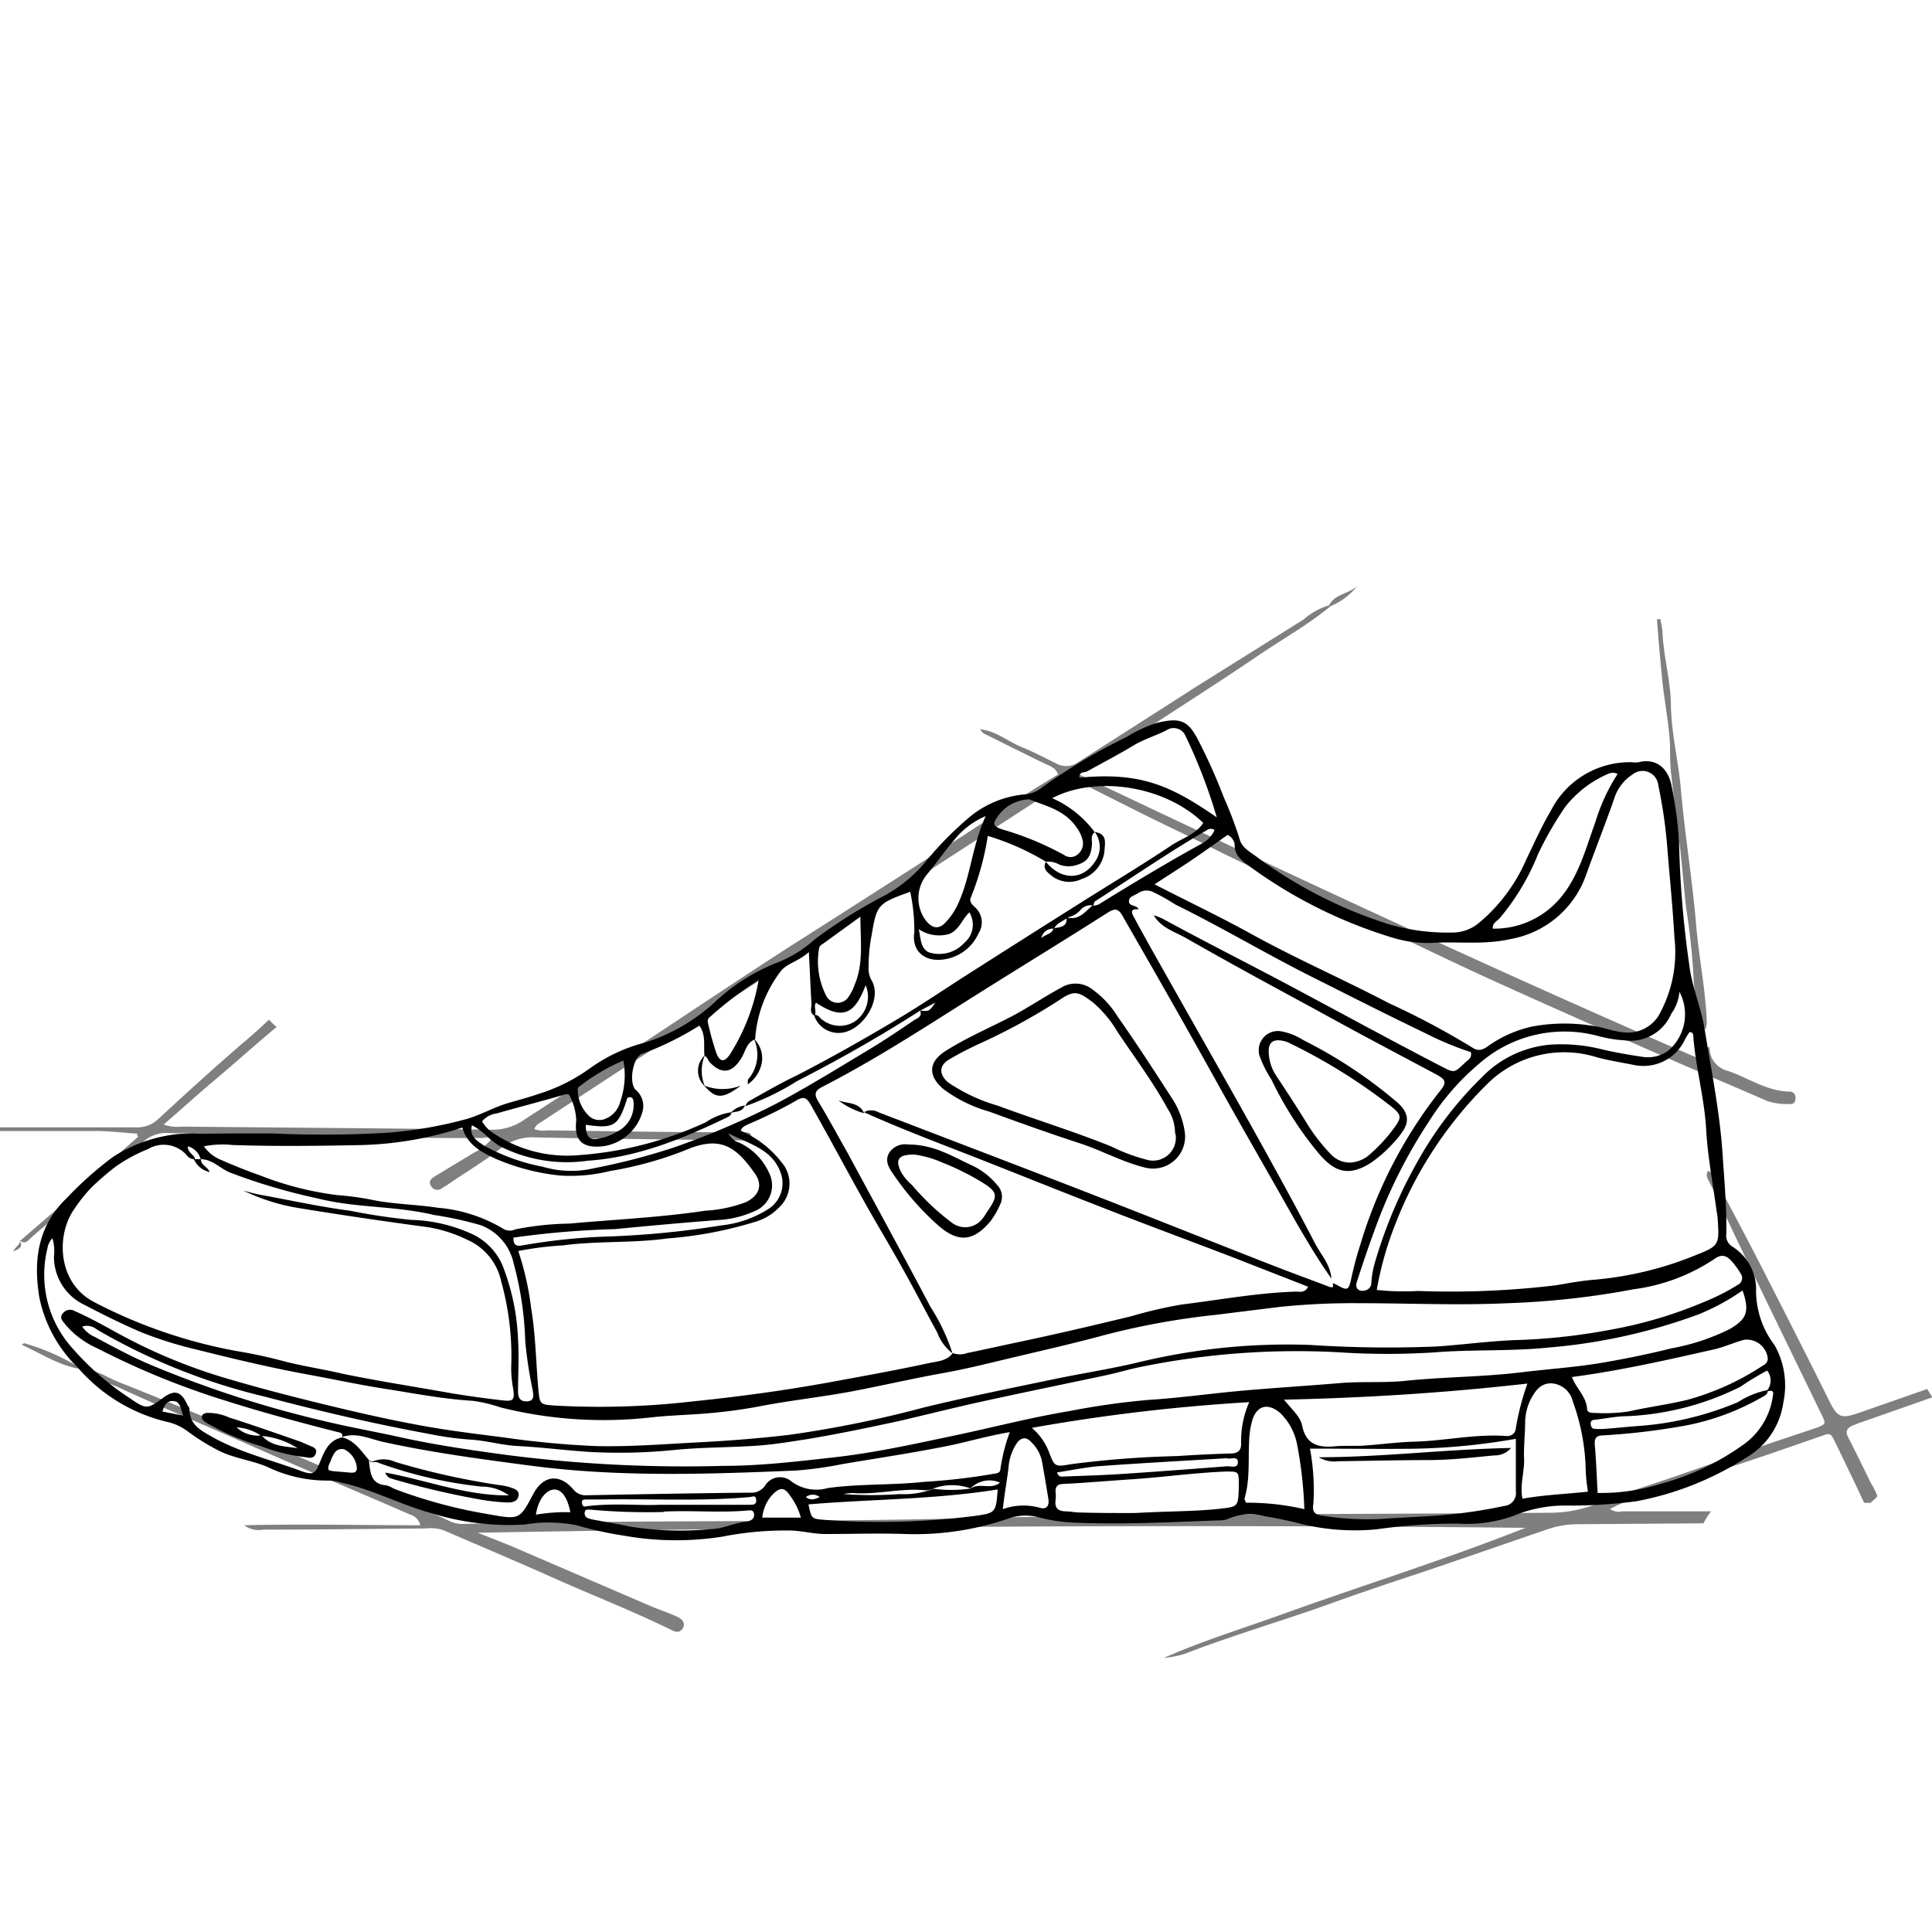 <svg id="Слой_1" data-name="Слой 1" xmlns="http://www.w3.org/2000/svg" viewBox="0 0 150 150"><defs><style>.cls-1{opacity:0.5;}</style></defs><title>взуття</title><path d="M21.17,88a85.36,85.36,0,0,0,9-.06,32.91,32.91,0,0,0,6.09-1.07c1.09-.32,2.12-.92,3.23-1.24.78-.23,1.56-.43,2.33-.7a13.74,13.74,0,0,0,4-2,12.78,12.78,0,0,1,4.31-2,14.46,14.46,0,0,0,5.31-3.07,15,15,0,0,1,5-3.16,9.65,9.65,0,0,0,2.82-1.77,38.42,38.42,0,0,1,5.44-3.41,11.27,11.27,0,0,0,3-2.42,26.92,26.92,0,0,1,3.49-3.59,7.79,7.79,0,0,1,4.32-1.83,2.42,2.42,0,0,0,1.4-.55A45.12,45.12,0,0,1,87.5,57.2a10.37,10.37,0,0,1,2.34-1.08c1.74-.41,2.38-.23,3.17,1.31a43.22,43.22,0,0,1,2,4.46,30.84,30.84,0,0,1,1.23,3.24c.16.67.8,1,1.31,1.38a35,35,0,0,0,10.28,5.25,16.32,16.32,0,0,0,5,.64,3.19,3.19,0,0,0,2-.75,13.19,13.19,0,0,0,3.66-4.9c.62-1.27,1.19-2.58,1.91-3.79a6.87,6.87,0,0,1,6.31-3.78,1.73,1.73,0,0,0,.51,0c1.32-.34,2.3.42,2.57,1.87a31,31,0,0,1,.57,4.22,78.69,78.69,0,0,0,.87,10.16c.27,1.51.88,3,1.12,4.49.53,3.26,1.19,6.5,1.4,9.82.13,2,.32,4,.28,6.06a1,1,0,0,0,.49,1,3.92,3.92,0,0,1,1.82,3.49,7,7,0,0,0,1.44,4.15,6.39,6.39,0,0,1,.67,4.49,5.85,5.85,0,0,1-2.86,4.23,23.94,23.94,0,0,1-8.56,3.4,40,40,0,0,1-5.67.33,10.45,10.45,0,0,0-3.88.81,10.76,10.76,0,0,1-4.33.59,45.83,45.83,0,0,0-6.31.45,17.67,17.67,0,0,1-6.27-.54c-.8-.19-1.6-.35-2.4-.49a4.16,4.16,0,0,0-2.78.2,1.74,1.74,0,0,1-.76.13c-3.62.13-7.24.33-10.86.19a13.11,13.11,0,0,1-3.06-.41,4,4,0,0,0-2.42.08,22.25,22.25,0,0,1-8,1.2c-2.07-.07-4.15,0-6.22,0-.91,0-1.79-.25-2.7-.27a25.17,25.17,0,0,0-5.26.47,23.08,23.08,0,0,1-7.6-.06,28.72,28.72,0,0,1-3.74-.82,11.3,11.3,0,0,0-4-.06,20.18,20.18,0,0,1-7.25-.87c-2.37-.64-4.55-1.84-7-2.37a3.57,3.57,0,0,0-1-.17,10.65,10.65,0,0,1-4.74-1.05c-1.18-.51-2.48-.65-3.67-1.21a16.87,16.87,0,0,1-2.51-1.54,4.2,4.2,0,0,0-1.6-.75,13.15,13.15,0,0,1-6.94-4.2,10.55,10.55,0,0,1-3-5.44C2.55,97.74,3,95.1,5.2,93a27.52,27.52,0,0,1,3.55-3.16A11.44,11.44,0,0,1,15.48,88C17.37,88,19.27,88,21.17,88ZM81.85,72.11a.89.89,0,0,0-1,.74c.27-.31.81-.3.95-.77.48-.11,1.09-.08,1-.86.92.27,1.41-.39,2-.9a1.35,1.35,0,0,0,.5-.1c2.62-1.62,5.27-3.22,8-4.72a2.21,2.21,0,0,0,1-1.06.52.52,0,0,0-.58,0c-3,1.74-5.8,3.68-8.69,5.53-.09.06-.1.22-.14.34a1,1,0,0,0-1,.34,1.83,1.83,0,0,1-.94.56C82.51,71.55,82,71.67,81.85,72.11Zm-6.48,43.46c.65-.49,1.56.13,2.27-.46a2.05,2.05,0,0,0-2.29.45,4.19,4.19,0,0,0-2.86,0,1.76,1.76,0,0,1-.62.15c-1.88-.2-3.74.35-5.63.21a3.82,3.82,0,0,0-.75.08,30,30,0,0,0,4.35,0,6.4,6.4,0,0,0,2.63-.41A10.83,10.83,0,0,0,75.37,115.57ZM81.2,66.9h0a19.62,19.62,0,0,0-4.51-2,21.14,21.14,0,0,1-1.32,4.79c-.13.3.09.54.34.76a1.56,1.56,0,0,1,.27,2,3.47,3.47,0,0,1-2.48,2c-1.59.34-2.76-.52-2.51-2.11a14.43,14.43,0,0,0-.32-3.1c-2.55.91-2.59,1-3,3.38a12.53,12.53,0,0,0-.23,2.44,1.81,1.81,0,0,0,.2,1c.85,1.36-.38,3.47-1.81,4a2,2,0,0,1-2.64-1.27.5.5,0,0,1,.44.19,2.19,2.19,0,0,0,2.65.38,2.32,2.32,0,0,0,.93-2.87c-.83,2.17-1.71,2.79-3.85,1.36-.23.3.09.68-.13,1-.42-.23-.21-.61-.23-.93-.07-1.25-.12-2.5-.2-4-.78.71-1.71.88-2.17,1.47a9.72,9.72,0,0,0-2,5.3c-.7.26-.76,1-1.09,1.49-.72,1.16-1.52,1.25-2.45.28-.14-.15-.16-.41-.39-.47-.1-.78.14-1.61-.4-2.36a23.86,23.86,0,0,1-4.42,2.18c-.73.2-1.09,2.24-.53,2.8a1.63,1.63,0,0,1,.52,1.74,3.71,3.71,0,0,1-3,2.64c-1.64.19-2.31-.4-2.13-2a4.46,4.46,0,0,0-.47-1.83c-.09-.31-.37-.2-.64-.12-1.69.49-3.39.93-5.08,1.41a1.73,1.73,0,0,0-1.12.61,2.63,2.63,0,0,0,1,1A10.29,10.29,0,0,0,45,89.68a28.08,28.08,0,0,0,9.8-2.55,4.86,4.86,0,0,1,2-.78.48.48,0,0,1-.3.38c-3.46,1.67-7,3.13-10.88,3.39A11.5,11.5,0,0,1,38.83,89c-.79-.45-1.32-1.21-2.19-1.63-.22.88.4,1.19.9,1.55a15.25,15.25,0,0,0,4.58,1.66,7.73,7.73,0,0,0,4,.12,50.77,50.77,0,0,0,6.11-1.58,61.41,61.41,0,0,0,8.17-3.5c2.41-1.29,4.75-2.74,7.1-4.15,1.18-.71,2.32-1.48,3.45-2.25.24-.16.7-.28.48-.76.71.07.71.07,1.19-.62l-1.19.63c-3.11,2-6.31,3.81-9.59,5.49a19.31,19.31,0,0,1-4,1.93c.1-.13.17-.32.3-.39,1.23-.69,2.45-1.4,3.71-2,2.63-1.35,5.2-2.81,7.74-4.32,2.14-1.27,4.18-2.68,6.28-4q4-2.55,8-5.07c2.36-1.49,4.75-2.92,7.07-4.47.83-.56,1.89-.84,2.48-1.75-3-2.9-8.33-3.7-11.73-1.92A8.2,8.2,0,0,1,85,64.62c-.35.23-.2.6-.22.92-.06.91-.34,1.35-1.13,1.6a2.08,2.08,0,0,1-1.37,0A1.88,1.88,0,0,0,81.2,66.9Zm56,41.05a1.23,1.23,0,0,0,0-1.54,23,23,0,0,0-2.08,1.26,21.8,21.8,0,0,1-8.75,2.28c-.85,0-1.71.19-2.56.28-.19,0-.33.11-.31.31s.08.37.27.39a5.41,5.41,0,0,0,.9,0c.82-.06,1.63-.15,2.45-.21a24.29,24.29,0,0,0,7.82-1.86,6.52,6.52,0,0,1,2.32-.94c0,.26-.15.39-.34.49a19.19,19.19,0,0,1-6,2.26,53,53,0,0,1-6.4.77c-.54,0-.75.17-.7.76.11,1.22.15,2.45.22,3.71a15.32,15.32,0,0,0,4.91-.71,19.83,19.83,0,0,0,6.35-3,5.55,5.55,0,0,0,2.35-3.85C137.75,107.87,137.44,108,137.23,108ZM28.84,113.5s-.05-.08-.09-.09a.16.16,0,0,0-.11,0c.12.87.11,1.83,1.36,1.91a2.47,2.47,0,0,1,.58.26,38.05,38.05,0,0,0,7.45,2c2.33.43,2.34.36,3.38-1.6.76-1.42,2-1.6,3.08-.37a1.22,1.22,0,0,0,1.09.48c4.23-.08,8.45-.16,12.68-.2a1.25,1.25,0,0,0,1.16-.58,1.36,1.36,0,0,1,1.94-.36,3.23,3.23,0,0,0,2.92.58c2.48-.34,5-.21,7.48-.48a48.76,48.76,0,0,0,5.25-.6c.29-.07.66,0,.67-.45a14,14,0,0,1,.72-2.81c-1.58.27-3,.67-4.48,1-2.82.58-5.67,1-8.51,1.48a29.08,29.08,0,0,1-3.58.5c-6.89.29-13.79.53-20.66-.38-3.79-.5-7.58-1-11.33-1.82-1.07-.22-2.13-.8-3.28-.4.08-.32-.15-.34-.36-.39-3-.76-6-1.57-8.91-2.5a61.49,61.49,0,0,1-9.74-4,6.87,6.87,0,0,1-2.47-1.84c-.19-.26-.52-.51-.19-.89a.71.71,0,0,1,.93-.15c1.14.5,2.23,1.11,3.32,1.71a42.5,42.5,0,0,0,8.05,3.39c2.63.79,5.29,1.48,8,2.14s5.18,1.22,7.8,1.69c2,.36,4.08.61,6.12.87a70.33,70.33,0,0,0,7.08.67c2.63.07,5.25-.14,7.88-.28,2.42-.12,4.83-.31,7.21-.59a87.49,87.49,0,0,0,10.47-2.13c3.34-.81,6.71-1.49,10.07-2.19,2.15-.45,4.32-.78,6.44-1.28a49.22,49.22,0,0,1,13.46-1.38,92.3,92.3,0,0,0,9.84.12c2.19-.15,4.37-.46,6.56-.51a47.3,47.3,0,0,0,6.92-.79A33.88,33.88,0,0,0,132.5,101a16.14,16.14,0,0,0,2.41-1.24.58.58,0,0,0,.24-.87,6.05,6.05,0,0,0-.59-.84c-.51-.62-.9-.72-1.52-.26a14.7,14.7,0,0,1-6.22,2.31,63.78,63.78,0,0,1-9.76,1.08c-3.84.18-7.68,0-11.52,0a55.82,55.82,0,0,0-6.2.29l-5,.62a58.26,58.26,0,0,0-8.5,1.54c-2.57.7-5.17,1.28-7.76,1.9-1.58.38-3.17.77-4.77,1.06-2.2.39-4.38.89-6.57,1.32-2.53.51-5.1.77-7.63,1.25-1.23.24-2.47.41-3.71.53-1.62.16-3.27.18-4.89.36a32.87,32.87,0,0,1-11.65-.78,11.81,11.81,0,0,0-2.13-.51c-2.28-.13-4.51-.57-6.76-.92-2-.31-4-.74-6-1.11-2.91-.53-5.8-1.22-8.67-1.94a30.19,30.19,0,0,1-4.42-1.39c-1.46-.63-2.87-1.33-4.28-2.07a4.13,4.13,0,0,1-2.41-3.8,3.46,3.46,0,0,0-.12-1.39,1.41,1.41,0,0,0-.39.8,8.52,8.52,0,0,0,2,7.8,21.47,21.47,0,0,0,4.48,3.87c1.19.83,1.33.78,2.5-.08.89-.66,1.4-.52,1.88.52.05.12.18.23.17.34,0,1.22.87,1.66,1.73,2.15,2.18,1.24,4.62,1.8,6.94,2.67,1,.36,1.11.18,1.51-.81.33-.81.68-1.6,1.68-1.8,1.07.26,1.55,1.21,2.23,1.93ZM88.4,70.59c-.36,0-.66,0-.43.49.59,1.1,1.19,2.18,1.8,3.26,2.4,4.27,4.83,8.52,7.22,12.79,1.73,3.11,3.46,6.23,5.1,9.39.46.89,1.21,1.67,1.28,2.75-1.73-2.46-3.14-5.11-4.63-7.71-1.34-2.35-2.68-4.69-4-7.06-1.49-2.69-3-5.37-4.54-8.07-1-1.76-2-3.49-3-5.24-.3-.55-.53-.75-1.17-.35-3.4,2.17-6.85,4.27-10.26,6.42-3.92,2.47-7.79,5-11.92,7.12-.51.26-.69.52-.34,1.1.8,1.32,1.54,2.69,2.28,4,2.16,4,4.35,8,6.46,12a15.34,15.34,0,0,1,1.7,3.59,3.57,3.57,0,0,1-1.18-1.61c-.79-1.43-1.53-2.88-2.32-4.3-1.09-2-2.23-3.87-3.32-5.81-1.38-2.47-2.73-5-4.1-7.43-.42-.76-.62-.84-1.3-.42a34.9,34.9,0,0,1-3.58,1.76c-.26.13-.54.21-.64.53a8,8,0,0,1,3.17,2.45,2.52,2.52,0,0,1-.18,3.49,4.15,4.15,0,0,1-1.73,1.09,30.88,30.88,0,0,1-6.93,1.33c-2.69.38-5.42.18-8.12.54a25.48,25.48,0,0,0-3.48.44,22.44,22.44,0,0,1,1,4.45c.35,2.09.37,4.2.56,6.3.11,1.18.13,1.16,1.32,1.25a62.85,62.85,0,0,0,10.71-.33c3.51-.36,7-.83,10.47-1.46,2.62-.48,5.24-.95,7.83-1.51.63-.14,1.39-.15,1.84-.78a1.6,1.6,0,0,0,1.12,0c1.27-.26,2.53-.54,3.79-.81,3-.63,6-1.33,9-2.06a33.63,33.63,0,0,1,3.89-.9c3-.37,5.88-.91,8.86-1,.3,0,.69.12.93-.38l-6.22-2.43c-3.49-1.33-7-2.63-10.47-4-2.84-1.1-5.65-2.24-8.48-3.35-3.12-1.23-6.26-2.39-9.31-3.77l0,0a1.15,1.15,0,0,1,1.11,0l8.4,3.22q4.86,1.86,9.71,3.75c4.14,1.62,8.28,3.27,12.42,4.89,1.48.58,3,1.13,4.44,1.68.26.1.43.09.3-.25a1,1,0,0,1,.24.07c.94.53,1,.51,1.22-.48s.42-1.75.7-2.61a35.74,35.74,0,0,1,6.09-11.8c.68-.81.58-1-.36-1.49-3.11-1.65-6.21-3.29-9.3-5-3.31-1.79-6.63-3.59-9.9-5.46-.9-.52-2-.81-2.57-1.81a5.52,5.52,0,0,1,.71.28c3.28,1.79,6.61,3.46,9.91,5.22,3.89,2.07,7.77,4.2,11.7,6.23,1,.52,1,.54,1.86-.3.2-.19.54-.33.44-.8a24.44,24.44,0,0,1-3.61-1.51c-2.86-1.37-5.69-2.81-8.52-4.23-3.65-1.82-7.15-3.92-10.81-5.72a15.58,15.58,0,0,0-1.79-1,1.16,1.16,0,0,0-1.1.11c-.28.19-.73.26-.72.65S88.24,70.25,88.4,70.59ZM15.58,90a1.41,1.41,0,0,0-1-1c0,.55.53.64.56,1a.75.75,0,0,1-.66-.33,2.38,2.38,0,0,0-3-.45A12.41,12.41,0,0,0,5.68,94c-1.32,2-1.21,5.69,1.72,7.14a39,39,0,0,0,11,3.76c1.2.2,2.38.45,3.54.76,1.54.41,3.11.63,4.67,1,2.77.57,5.57,1,8.37,1.5,1.31.22,2.63.4,4,.56.86.1,1,0,.86-.92a8.57,8.57,0,0,1-.15-1.67,21.64,21.64,0,0,0-.78-6.65,4.55,4.55,0,0,0-2.56-3.19,11.1,11.1,0,0,0-3.05-1c-3.33-.45-6.65-.93-10-1.48a15.52,15.52,0,0,1-4.4-1.37c.52.14,1,.28,1.57.37,2.24.41,4.46.9,6.71,1.19a47.78,47.78,0,0,0,4.73.71,12,12,0,0,1,4.51,1,4.74,4.74,0,0,1,2.6,2.55A17.45,17.45,0,0,1,40.22,104c.09,1.33,0,2.67,0,4,0,.53.16.83.72.8s.48-.48.42-.85a33.58,33.58,0,0,1-.58-3.82,25.73,25.73,0,0,0-.89-6,4.1,4.1,0,0,0-2.55-3,27.35,27.35,0,0,0-3.65-.8c-3-.72-6.06-.53-9.05-1.29a46,46,0,0,1-6.77-2C17.11,90.74,16.49,90,15.58,90Zm91.31,10.15a19.15,19.15,0,0,0,3.19.08,68.58,68.58,0,0,0,10.72-.44c1-.17,2-.36,3.06-.44a26.8,26.8,0,0,0,7.84-1.92c1.73-.68,1.79-.8,1.67-2.63,0-.3-.07-.59-.11-.89-.27-2-.67-4.09-.79-6.15-.13-2.46-.81-4.83-1-7.26,0-.14,0-.36-.29-.37a3.8,3.8,0,0,0-.38.62,3.56,3.56,0,0,1-4,1.92c-.93-.18-1.86-.33-2.78-.57a8.47,8.47,0,0,0-8.49,2A31,31,0,0,0,111,89.73,30.58,30.58,0,0,0,108.35,95,25.84,25.84,0,0,0,106.89,100.16ZM89.64,68.66c2.52,1.29,4.92,2.44,7.25,3.71,3.59,2,7.32,3.62,10.93,5.51a61.53,61.53,0,0,1,6.47,3.44c.53.36.87.16,1.27-.12a9.33,9.33,0,0,1,3.4-1.5,13.61,13.61,0,0,1,5,0c.63.11,1.25.35,1.89.42a2.83,2.83,0,0,0,2.91-1.24A10,10,0,0,0,130,72.77c-.12-2.23-.35-4.46-.53-6.69a38.09,38.09,0,0,0-.72-5.11,1.23,1.23,0,0,0-2-.84A3.41,3.41,0,0,0,125.33,62c-.7,2-1.47,3.93-2.18,5.91a7.62,7.62,0,0,1-5.89,5c-2,.46-4,.18-5.92.29a9.29,9.29,0,0,1-3.19-.39,37,37,0,0,1-11-5.45c-.59-.44-1.32-.85-1.29-1.81a1,1,0,0,0-.55-.73c-.89.63-1.78,1.27-2.69,1.89S90.73,67.94,89.64,68.66ZM6.38,103a2.36,2.36,0,0,0,1,.81c1.36.73,2.73,1.47,4.14,2.08a84.86,84.86,0,0,0,14.07,4.54c1.84.43,3.71.76,5.55,1.17,2.73.6,5.5,1,8.26,1.37a108.08,108.08,0,0,0,16.78.84c2.81,0,5.6-.33,8.38-.64,3.33-.36,6.61-1.1,9.89-1.79,2.85-.61,5.67-1.34,8.56-1.82a58.14,58.14,0,0,1,6.14-.87c2.23-.14,4.45-.44,6.68-.66,2.75-.26,5.5-.42,8.25-.65,1.67-.14,3.36,0,5-.17,3-.31,6-.3,9-.66,2.14-.26,4.29-.4,6.4-.76,1.78-.31,3.56-.67,5.31-1.11a16.76,16.76,0,0,0,4.5-1.49c1.33-.77,1.57-1.36,1-3a17.25,17.25,0,0,1-3.37,1.84,44,44,0,0,1-11.66,2.59c-3,.31-5.95.14-8.91.38a56.58,56.58,0,0,1-7.25,0,60.55,60.55,0,0,0-15.55,1.13c-.88.18-1.75.44-2.62.63-3.24.69-6.48,1.35-9.71,2.06-2.13.47-4.24,1-6.38,1.5-2.35.51-4.71,1-7.08,1.4-1.35.21-2.71.44-4.09.53-2,.13-4.06.12-6.07.3a42.82,42.82,0,0,1-6.6.19c-1.93-.11-3.86-.37-5.79-.47-1.26-.06-2.45-.43-3.71-.5a24.32,24.32,0,0,1-3.18-.44c-4.31-.79-8.58-1.79-12.82-2.91a47.65,47.65,0,0,1-13-5.21A1.15,1.15,0,0,0,6.38,103Zm9.45-14a3,3,0,0,0,1.37,1.07c1,.44,2,.84,3,1.19a24.64,24.64,0,0,0,6,1.53,21.86,21.86,0,0,1,2.56.34c1.72.37,3.49.37,5.23.64A11.71,11.71,0,0,1,39,95.36a1,1,0,0,0,1,.09A23,23,0,0,1,44.21,95c3.51-.32,7-.47,10.54-1a10.67,10.67,0,0,0,3.15-.66c1-.48,1.36-1.29.72-2.21-1.48-2.13-2.69-2.93-5.21-1.91a28.19,28.19,0,0,1-6.06,1.7,12.66,12.66,0,0,1-3.84.35,17,17,0,0,1-5-1.29c-1.12-.52-2.25-1.1-2.61-2.44a27.38,27.38,0,0,1-7.75,1.36c-3.36.07-6.72.11-10.08,0A7.43,7.43,0,0,0,15.83,89Zm85.88,23.49a17.55,17.55,0,0,1,.26,4.27c-.13.68.19.86.71.92a22.18,22.18,0,0,0,4.38.26c1.24-.09,2.49-.14,3.74-.22a39.13,39.13,0,0,0,6-.8,1,1,0,0,0,.89-1.15c0-1.32,0-2.64,0-4.06a50.42,50.42,0,0,1-8,.77C107,112.51,104.38,112.47,101.71,112.47Zm-2-3.8c.6.76,1.24,1.27,1.39,2,.3,1.48,1.27,1.72,2.55,1.6.77-.07,1.55,0,2.32-.06,1.29-.09,2.58-.27,3.87-.3,2.37-.07,4.71-.61,7.09-.44H117a.64.64,0,0,0,.69-.61,19.87,19.87,0,0,1,.9-3.46C112.32,108.13,106.11,108.53,99.67,108.67Zm-2.66.17a144.24,144.24,0,0,0-16.94,2,4.61,4.61,0,0,1,1.31,1.82c.45,1.18.45,1.23,1.72,1a78,78,0,0,1,8.23-.63c1.37-.09,2.75-.16,4.12-.2.57,0,.89-.17.87-.81A7.47,7.47,0,0,1,97,108.84Zm25-1.93c.34.88,1.11,1.5,1.17,2.45,0,.3.35.33.62.32a13.09,13.09,0,0,0,2.58-.11c1.51-.34,3-.53,4.56-.9a20.47,20.47,0,0,0,5.94-2.7.56.56,0,0,0,.33-.51,1.64,1.64,0,0,0-1.83-1.46c-.79.21-1.54.56-2.32.74C129.47,105.58,125.84,106.41,122.06,106.91ZM130.39,77a3.35,3.35,0,0,1-.63,1.7,3.45,3.45,0,0,1-3.66,2.07,10,10,0,0,1-2-.33,10.05,10.05,0,0,0-9.28,2.16,19.24,19.24,0,0,0-3.87,4.46,39.55,39.55,0,0,0-4.24,8.48c-.49,1.33-.94,2.67-1.37,4-.17.51.2.8.71.63a.59.59,0,0,0,.42-.58,7.83,7.83,0,0,1,.19-1.26A36.81,36.81,0,0,1,110.16,90,28.46,28.46,0,0,1,115,83.69a8.39,8.39,0,0,1,5.33-2.58,12.83,12.83,0,0,1,4,.35c1,.24,2.11.43,3.17.59a2.69,2.69,0,0,0,2.08-.52A3.73,3.73,0,0,0,130.39,77ZM88.16,117.47c2.58-.15,4.56-.11,6.53-.33,1.43-.16,1.44-.15,1.49-1.63v-.26c0-1,0-1-1-1-2.54.1-5,.46-7.57.62-1.67.11-3.34.26-5,.34-.5,0-.7.2-.65.69a2.27,2.27,0,0,1,0,.52c-.09.59.12.9.74.92.39,0,.77.09,1.16.09C85.5,117.48,87.13,117.47,88.16,117.47Zm35.13-1.66a12.17,12.17,0,0,1-.18-1.85,16.52,16.52,0,0,0-1-5.16,1.82,1.82,0,0,0-1.68-1.4c-.86,0-1.26.63-1.61,1.29a4.19,4.19,0,0,0-.41,1.74c0,.94-.12,1.89-.08,2.84s-.34,2-.13,3.09C119.94,116.05,121.6,116,123.29,115.81Zm2.3-55.72a.81.81,0,0,0-.75,0,8.48,8.48,0,0,0-3.32,2.56,26.65,26.65,0,0,0-2.11,3.67,18.16,18.16,0,0,1-3,5c-.22.22-.56.37-.51.78a6.71,6.71,0,0,0,5.47-2.66c1.28-1.67,1.79-3.69,2.49-5.6A14.8,14.8,0,0,1,125.59,60.09ZM94.47,63.46A41.55,41.55,0,0,0,92,57.05a1,1,0,0,0-1.44-.35c-.84.43-1.75.69-2.56,1.18-1.17.71-2.39,1.34-3.58,2-.23.13-.66,0-.61.5C88.56,59.92,90.91,61,94.47,63.46Zm6.8,53.71a32.27,32.27,0,0,0-.56-5,4.62,4.62,0,0,0-1.3-2.45c-1-.87-1.89-.57-2.21.65a6.83,6.83,0,0,0-.17.88c-.18,1.7.09,3.44-.41,5.11,0,.06.06.15.12.31A19.6,19.6,0,0,1,101.27,117.17Zm-23.81-1.53c-4.94.79-9.82.75-14.69,1.16C63,117.91,63,117.92,64,118a58.21,58.21,0,0,0,11.73-.31C77.3,117.47,77.33,117.43,77.46,115.64Zm-.93-52.28a6.2,6.2,0,0,0-2.47,1.89c-.74.84-1.36,1.78-2.08,2.63a2.89,2.89,0,0,0,0,3.71c.44.47.88.55,1.34.12A5.25,5.25,0,0,0,74.46,70C75.37,67.94,75.48,65.66,76.53,63.36Zm3.38-1.3a3.14,3.14,0,0,0-2.45,1.33c-.4.58-.38.75.34,1a23.36,23.36,0,0,1,4.83,2,.85.85,0,0,0,1.07-.08,1.08,1.08,0,0,0,.37-1,2.53,2.53,0,0,0-.44-1C82.69,62.87,81.17,62.58,79.91,62.06ZM56.56,88a1.38,1.38,0,0,0,.87.73,4.74,4.74,0,0,1,2.28,2.33A2.15,2.15,0,0,1,58.66,94a8,8,0,0,1-2.47.69c-2.83.21-5.66.47-8.48.74a69.06,69.06,0,0,0-7.85.66c0,.42.09.71.65.61A46.91,46.91,0,0,1,47.29,96,70.39,70.39,0,0,0,56,95.14a8.5,8.5,0,0,0,3.73-1.32,2.37,2.37,0,0,0,.94-2.58C60.09,89.28,58.33,88.88,56.56,88ZM66.8,71.17,64,73.2c-.17.12-.4.22-.41.46a5.82,5.82,0,0,0,.6,3.73,1,1,0,0,0,1.62.1,3.6,3.6,0,0,0,.53-1C67.05,74.85,66.81,73.15,66.8,71.17Zm11.06,46a4.74,4.74,0,0,1,2.9-.1c.51.14.71-.18.64-.66-.16-1-.33-2-.51-3a2.9,2.9,0,0,0-.82-1.44c-.35-.39-.71-.41-1.07,0a3.85,3.85,0,0,0-.7,2C78.17,115,78,115.92,77.86,117.14Zm-26.33.22a48.76,48.76,0,0,1-5.67-.18c-.2,0-.44-.08-.47.25a.41.41,0,0,0,.25.41,3.3,3.3,0,0,0,.62.15c.89.17,1.77.31,2.65.5a24.18,24.18,0,0,0,6.3.19c.92,0,1.81-.49,2.76-.57a1,1,0,0,0,.36-.13.46.46,0,0,0,.19-.56c-.06-.2-.25-.2-.42-.18C55.91,117.47,53.72,117.25,51.53,117.36Zm7.38-41.31a29,29,0,0,0-3.77,2.86.42.42,0,0,0-.18.45,23.3,23.3,0,0,0,.65,2.35c.27.73.64.76,1.07.11A15.87,15.87,0,0,0,58.91,76.05ZM48.4,82.34a15.16,15.16,0,0,0-3.4,2c-.06,0-.14.13-.14.19a2.8,2.8,0,0,0,.76,2,1.19,1.19,0,0,0,1.41.32,1.91,1.91,0,0,0,1.13-1.33A6.25,6.25,0,0,0,48.4,82.34Zm33.67,32c.14.35.32.3.47.3,1.51-.06,3-.1,4.52-.2,2.75-.18,5.49-.39,8.24-.6.3,0,.82.18.81-.32s-.54-.21-.84-.29a.72.72,0,0,0-.25,0c-3.23.19-6.45.37-9.67.6C84.26,113.92,83.18,114.15,82.07,114.32ZM51.2,116.83h7c.27,0,.55,0,.51-.39s-.28-.23-.49-.21c-3.87.35-7.74.12-11.61.19-.35,0-.69,0-1,0s-.48,0-.42.31.23.23.4.21C47.65,116.68,49.71,116.91,51.2,116.83Zm24.07-46c-.57.52-.78,1.35-1.56,1.68a2.84,2.84,0,0,1-2.38-.37c.18.79.12,1.42.74,1.78a2.62,2.62,0,0,0,2.81-.73A1.83,1.83,0,0,0,75.27,70.85Zm-16.09,47h3a5.07,5.07,0,0,0-.82-1.68c-.46-.71-.82-.7-1.42-.07A3.08,3.08,0,0,0,59.18,117.87ZM45.48,87.33c0,.94.3,1.23,1.05,1.06a3.76,3.76,0,0,0,1.32-.5,2.31,2.31,0,0,0,1.34-2.29c0-.21-.09-.55-.48-.36C48,87.46,47.7,87.64,45.48,87.33Zm-1.2,30.08c-.22-1.17-.7-1.81-1.3-1.76s-1.21.8-1.37,1.95A13.39,13.39,0,0,1,44.28,117.41Zm-18.76-3.22,1.74.15c.22,0,.41,0,.45-.32a1.76,1.76,0,0,0-1-1.5c-.61-.11-.81.35-1,.8C25.64,113.58,25.4,113.83,25.52,114.19Zm-11.29-4.28c-.22-.49-.19-1.07-.74-1.13s-.74.35-.88.81Zm48.34,6.32c.35.29.69.18,1.07,0A.87.87,0,0,0,62.57,116.23Z"/><path d="M75.09,76.51c0-.06-.06-.17-.1-.18a.36.36,0,0,0-.39.25.21.21,0,0,0,.1.16C74.9,76.79,75,76.67,75.09,76.51Z"/><path d="M81.2,66.9c1.19,1.49,2.89,1.46,3.85-.05A1.94,1.94,0,0,0,85,64.6c1,.13.78.87.75,1.48A2.56,2.56,0,0,1,84,68.24a2.23,2.23,0,0,1-2.49-.36c-.29-.24-.58-.54-.28-1Z"/><path d="M92,88a2.49,2.49,0,0,1-3.14,2.64c-1.77-.44-3.35-1.34-5.07-1.89-2.36-.77-4.7-1.61-7-2.45a10.9,10.9,0,0,1-3.55-1.75c-1.25-1.06-1.14-2.16.25-3,1.59-1,3.34-1.75,5-2.61,1.34-.7,2.58-1.55,3.9-2.26a2.13,2.13,0,0,1,2.4.12,7.44,7.44,0,0,1,2,2.15c1.41,2,2.78,4.12,4.13,6.21A6.48,6.48,0,0,1,92,88Zm-.77,0a3.41,3.41,0,0,0-.56-1.89c-1.15-2.11-2.57-4-3.91-6a8.9,8.9,0,0,0-1.89-2.27c-1.13-.86-1.46-1-2.63-.19a48.43,48.43,0,0,1-6.08,3.33,25.9,25.9,0,0,0-2.51,1.3c-.73.46-.74,1.1-.11,1.7a5.89,5.89,0,0,0,.64.42,13.14,13.14,0,0,0,3.28,1.44c2.93,1.09,5.92,2,8.84,3.18a13.6,13.6,0,0,0,2.66,1A1.77,1.77,0,0,0,91.26,88Z"/><path d="M70.51,88.86c2,0,3.4.91,4.88,1.59a5.55,5.55,0,0,1,2,1.52,1.33,1.33,0,0,1,.26,1.55,6.5,6.5,0,0,1-.77,1.32c-1.33,1.57-2.5,1.65-4.05.29a21.15,21.15,0,0,1-3.4-3.86c-.39-.55-.77-1.1-.4-1.76A1.48,1.48,0,0,1,70.51,88.86Zm.45.78c-1.23,0-1.47.39-1,1.36a4,4,0,0,0,.84,1,19,19,0,0,0,3.09,2.92,1.69,1.69,0,0,0,2.41-.33c.16-.2.28-.43.43-.64.77-1.13.71-1.41-.47-2.15a20.33,20.33,0,0,0-3.1-1.54A8.08,8.08,0,0,0,71,89.64Z"/><path d="M67.09,86.43a5.78,5.78,0,0,1-2-1c.69.28,1.61.11,2,1Z"/><path d="M15.05,90h.55c0,.48.49.55.68,1A1.76,1.76,0,0,1,15.05,90Z"/><path d="M23.75,113.14a14.38,14.38,0,0,1-3.49-.86,19,19,0,0,1-4-1.68,2.12,2.12,0,0,1-.43-.28.37.37,0,0,1-.12-.46.52.52,0,0,1,.32-.16,3.89,3.89,0,0,1,1.75.35c1.83.58,3.64,1.22,5.46,1.85.28.1.55.24.82.35s.6.21.45.62S24,113.18,23.75,113.14Zm-3.47-1.66a3.69,3.69,0,0,0-1.91-.66,2.39,2.39,0,0,0,1.94.62c.75.88,1.81.84,2.8,1A6.24,6.24,0,0,0,20.28,111.48Z"/><path d="M58.06,84.19c0-.12,0-.3,0-.36a2.93,2.93,0,0,0,.47-3.18A2.09,2.09,0,0,1,59,83,2.62,2.62,0,0,1,58.06,84.19Z"/><path d="M54.67,84.28a3.87,3.87,0,0,0,2.86,0C56.11,85.34,55.56,85.33,54.67,84.28Z"/><path d="M54.72,81.94a3.1,3.1,0,0,0,0,2.39A1.62,1.62,0,0,1,54.72,81.94Z"/><path d="M57.83,85.83c-.2.51-.68.47-1.09.56A1.83,1.83,0,0,1,57.83,85.83Z"/><path d="M99.4,80.06a4.72,4.72,0,0,1,1.78.69,36.23,36.23,0,0,1,7.27,4.81c.86.74,1,1.45.48,2.24a6.45,6.45,0,0,1-.81,1,9.62,9.62,0,0,1-1.73,1.51c-1.87,1.17-2.91.48-3.94-.68a27.73,27.73,0,0,1-3.73-5.8A9,9,0,0,1,97.8,82,1.49,1.49,0,0,1,99.4,80.06Zm5.47,10.2a2.49,2.49,0,0,0,1.36-.53A12.59,12.59,0,0,0,108,87.89c.91-1.2.94-1.28-.29-2.22A43.83,43.83,0,0,0,100,80.93a2.19,2.19,0,0,0-.5-.14c-.66-.1-1,.15-1,.81a3.49,3.49,0,0,0,.6,1.94c.8,1.21,1.6,2.43,2.36,3.67a14.39,14.39,0,0,0,1.89,2.43A2,2,0,0,0,104.87,90.26Z"/><path d="M28.84,113.51a2.22,2.22,0,0,1,1.87,0,57.79,57.79,0,0,0,7.9,1.77,6.36,6.36,0,0,1,.89.16c.35.12.86.23.76.71s-.56.51-.94.5a15.85,15.85,0,0,1-2-.22,63.17,63.17,0,0,1-6.89-1.62.68.68,0,0,1-.51-.48c3.24.6,6.3,1.81,9.59,1.77a3.59,3.59,0,0,0-2.12-.68,34.13,34.13,0,0,1-8.12-1.89,1.21,1.21,0,0,0-.38,0Z"/><path d="M102.39,113.14c4.92,0,9.8-.62,14.93-.72A1.67,1.67,0,0,1,116,113c-1.67.16-3.34.35-5,.36-2.36,0-4.73.06-7.09.09A2.33,2.33,0,0,1,102.39,113.14Z"/><g class="cls-1"><path d="M132.84,117.34c-2.3,0-4.61,0-6.91,0a1.15,1.15,0,0,1-.93-.18,10.33,10.33,0,0,1,1.57-.69c2.33-.6,4.55-1.54,6.84-2.27,2.74-.87,5.46-1.82,8.18-2.77.36-.13.55-.13.72.21s.27.53.4.8c.65,1.36,1.31,2.71,1.94,4.07a1,1,0,0,0,.1.17h.48l.5-.46a.77.77,0,0,0,0-.15,7.26,7.26,0,0,0-.47-.92c-.59-1.19-1.16-2.38-1.77-3.56-.25-.48-.07-.72.35-.91l.48-.19,5.7-2-.39-.65-5.09,1.78c-1.67.59-1.86.49-2.63-1.08-1.67-3.37-3.38-6.72-5.09-10.07-1.17-2.29-2.38-4.56-3.59-6.84-.15-.27-.25-.62-.63-.72a.66.66,0,0,0,0,.64c.71,1.37,1.34,2.78,2,4.17,2.25,4.72,4.55,9.41,6.83,14.12.34.7.34.72-.36,1-1.26.42-2.53.84-3.78,1.27l-7.18,2.5c-2,.69-4,1.3-6,2.09a9.92,9.92,0,0,1-3.75.75c-15.15.13-30.3.06-45.44.43-12.9.32-25.81.14-38.71.43a2.56,2.56,0,0,1-1.26-.19c-1.59-.77-3.24-1.39-4.86-2.07-3.25-1.36-6.47-2.79-9.71-4.15-3.72-1.56-7.44-3.12-11.19-4.61-.92-.36-1.75-1-2.83-1,.81.87,2,1,3,1.5,2.53,1.17,5.1,2.25,7.66,3.37s5,2.21,7.54,3.3,4.89,2.09,7.33,3.15a1.11,1.11,0,0,1,.74.81c-4.52,0-9-.11-13.67,0a1.89,1.89,0,0,0,1.49.34c4.19,0,8.37-.06,12.56-.09a3.36,3.36,0,0,1,1.41.13c2.87,1.24,5.76,2.46,8.62,3.74s6.1,2.54,9.06,4c.33.17.67.27.91-.12s-.06-.73-.43-.9c-.71-.31-1.44-.56-2.15-.86L39.61,120,37.09,119c27.15-.47,54.23-.66,81.35-.38-3.12,1.23-6.25,2.34-9.39,3.42s-6.25,2.12-9.35,3.24-6.29,2.09-9.34,3.44A8,8,0,0,0,92,128.4c1.44-.57,2.9-1.06,4.36-1.56,2.24-.76,4.5-1.46,6.72-2.26s4.54-1.59,6.82-2.34c3.46-1.15,6.9-2.37,10.35-3.54a7.15,7.15,0,0,1,2.28-.36l9.73-.07A6.48,6.48,0,0,1,132.84,117.34Z"/><path d="M139,84.75c-1.8,0-3.25-1.07-4.86-1.61a1.84,1.84,0,0,1-1.41-1.75c0-.13-.08-.15-.17,0-.06.28.12.65-.19,1C116,75.32,99.92,67.78,83.83,60.15A2.77,2.77,0,0,1,85,59.21l4.74-3.09c2.65-1.73,5.31-3.43,7.93-5.21,1.88-1.28,3.87-2.39,5.63-3.84l-.08-.08a5.21,5.21,0,0,0-2,1.1L92.8,53.36c-3,1.93-6.07,3.88-9.1,5.82a1.59,1.59,0,0,1-1.69.1c-.89-.44-1.76-.9-2.67-1.27-1.09-.44-2-1.26-3.24-1.39a.89.89,0,0,0,.54.45c1.49.75,3,1.5,4.5,2.23.41.19.85.32,1,.83-.78.48-1.52.92-2.24,1.38-2.26,1.47-4.51,3-6.78,4.43-3.64,2.35-7.3,4.68-10.94,7S55,77.63,51.42,80s-7.16,4.6-10.71,6.93a4.27,4.27,0,0,1-2.52.78c-8-.11-16-.16-24.08-.24a3.14,3.14,0,0,1-1.4-.16c1.42-1.24,2.74-2.43,4.11-3.58,1.57-1.33,3.1-2.7,4.66-4a3.54,3.54,0,0,1-.59-.57c-.65.61-1.3,1.21-2,1.79-2.24,1.93-4.43,3.92-6.6,5.93a2.38,2.38,0,0,1-1.74.65c-3.15,0-6.3,0-9.45,0H0v.28c2.46,0,4.91,0,7.37,0,1.08,0,2.15.13,3.22.2,0,0,.07,0,.08.08s-.14,0,.07.15c-.84.76-1.7,1.46-2.47,2.25a14.44,14.44,0,0,0-2.71,2.7l.07.07c.08,0,.19,0,.24,0,1.69-1.47,3.38-2.93,5.05-4.4a2.62,2.62,0,0,1,2.18-.89,9,9,0,0,0,1.16,0c7.73.07,15.44.44,23.17.38.22,0,.51-.15.66.17a4.23,4.23,0,0,1-1.33,1l-3,1.81c-.29.18-.51.39-.31.72a.56.56,0,0,0,.88.19l.33-.2c1.46-1,3-1.91,4.37-3a4,4,0,0,1,2.64-.73c5.31.11,10.62.16,15.93.23.27,0,.69.13.72-.28s-.41-.33-.69-.35-.52,0-.78,0c-4.79,0-9.58-.09-14.37-.15a2,2,0,0,1-1-.1,1,1,0,0,1,.48-.51c2.48-1.62,4.95-3.25,7.44-4.86l13.76-8.87,13.7-8.89c1.91-1.24,3.83-2.47,5.72-3.74a1,1,0,0,1,1.18-.1c1.45.75,2.91,1.47,4.36,2.2,2.06,1.05,4.15,2,6.22,3.06,3.69,1.83,7.44,3.52,11.17,5.27,3.53,1.66,7,3.36,10.6,5,4.14,1.88,8.3,3.71,12.46,5.54,2.87,1.26,5.76,2.46,8.63,3.72a4.87,4.87,0,0,0,1.64.24c.27,0,.54,0,.55-.39A.46.46,0,0,0,139,84.75Z"/><path d="M130.5,61.25c-.19-2.14-.72-4.26-.77-6.4,0-1.91-.55-3.74-.65-5.63,0-.38-.1-.76-.17-1.15l-.26,0c.1,1.53.25,3.06.39,4.58.17,1.72.52,3.41.62,5.13,0,.77,0,1.55.09,2.32.21,1.92.48,3.84.69,5.76.18,1.54.3,3.08.47,4.62a53.37,53.37,0,0,1,.59,5.64,10.94,10.94,0,0,0,.9,3.82,1.8,1.8,0,0,0,.11-.78c-.12-2.46-.61-4.87-.82-7.32C131.4,68.33,130.81,64.8,130.5,61.25Z"/><path d="M6.38,106.31c-1.71-.24-3.12-1.18-4.7-1.91.14-.08.19-.12.21-.11a17.42,17.42,0,0,1,4.47,2Z"/><path d="M5.64,93.17c-1,1.21-2.37,2.07-3.49,3.18-.18.17-.4.1-.6,0h0l3.16-2.73c.25-.22.44-.54.84-.53Z"/><path d="M103.18,47c.47-.89,1.51-.89,2.18-1.48a5.13,5.13,0,0,1-2.1,1.56Z"/><path d="M1.55,96.35c.3.57-.22.63-.51.83.09-.33.45-.48.54-.82Z"/></g></svg>
